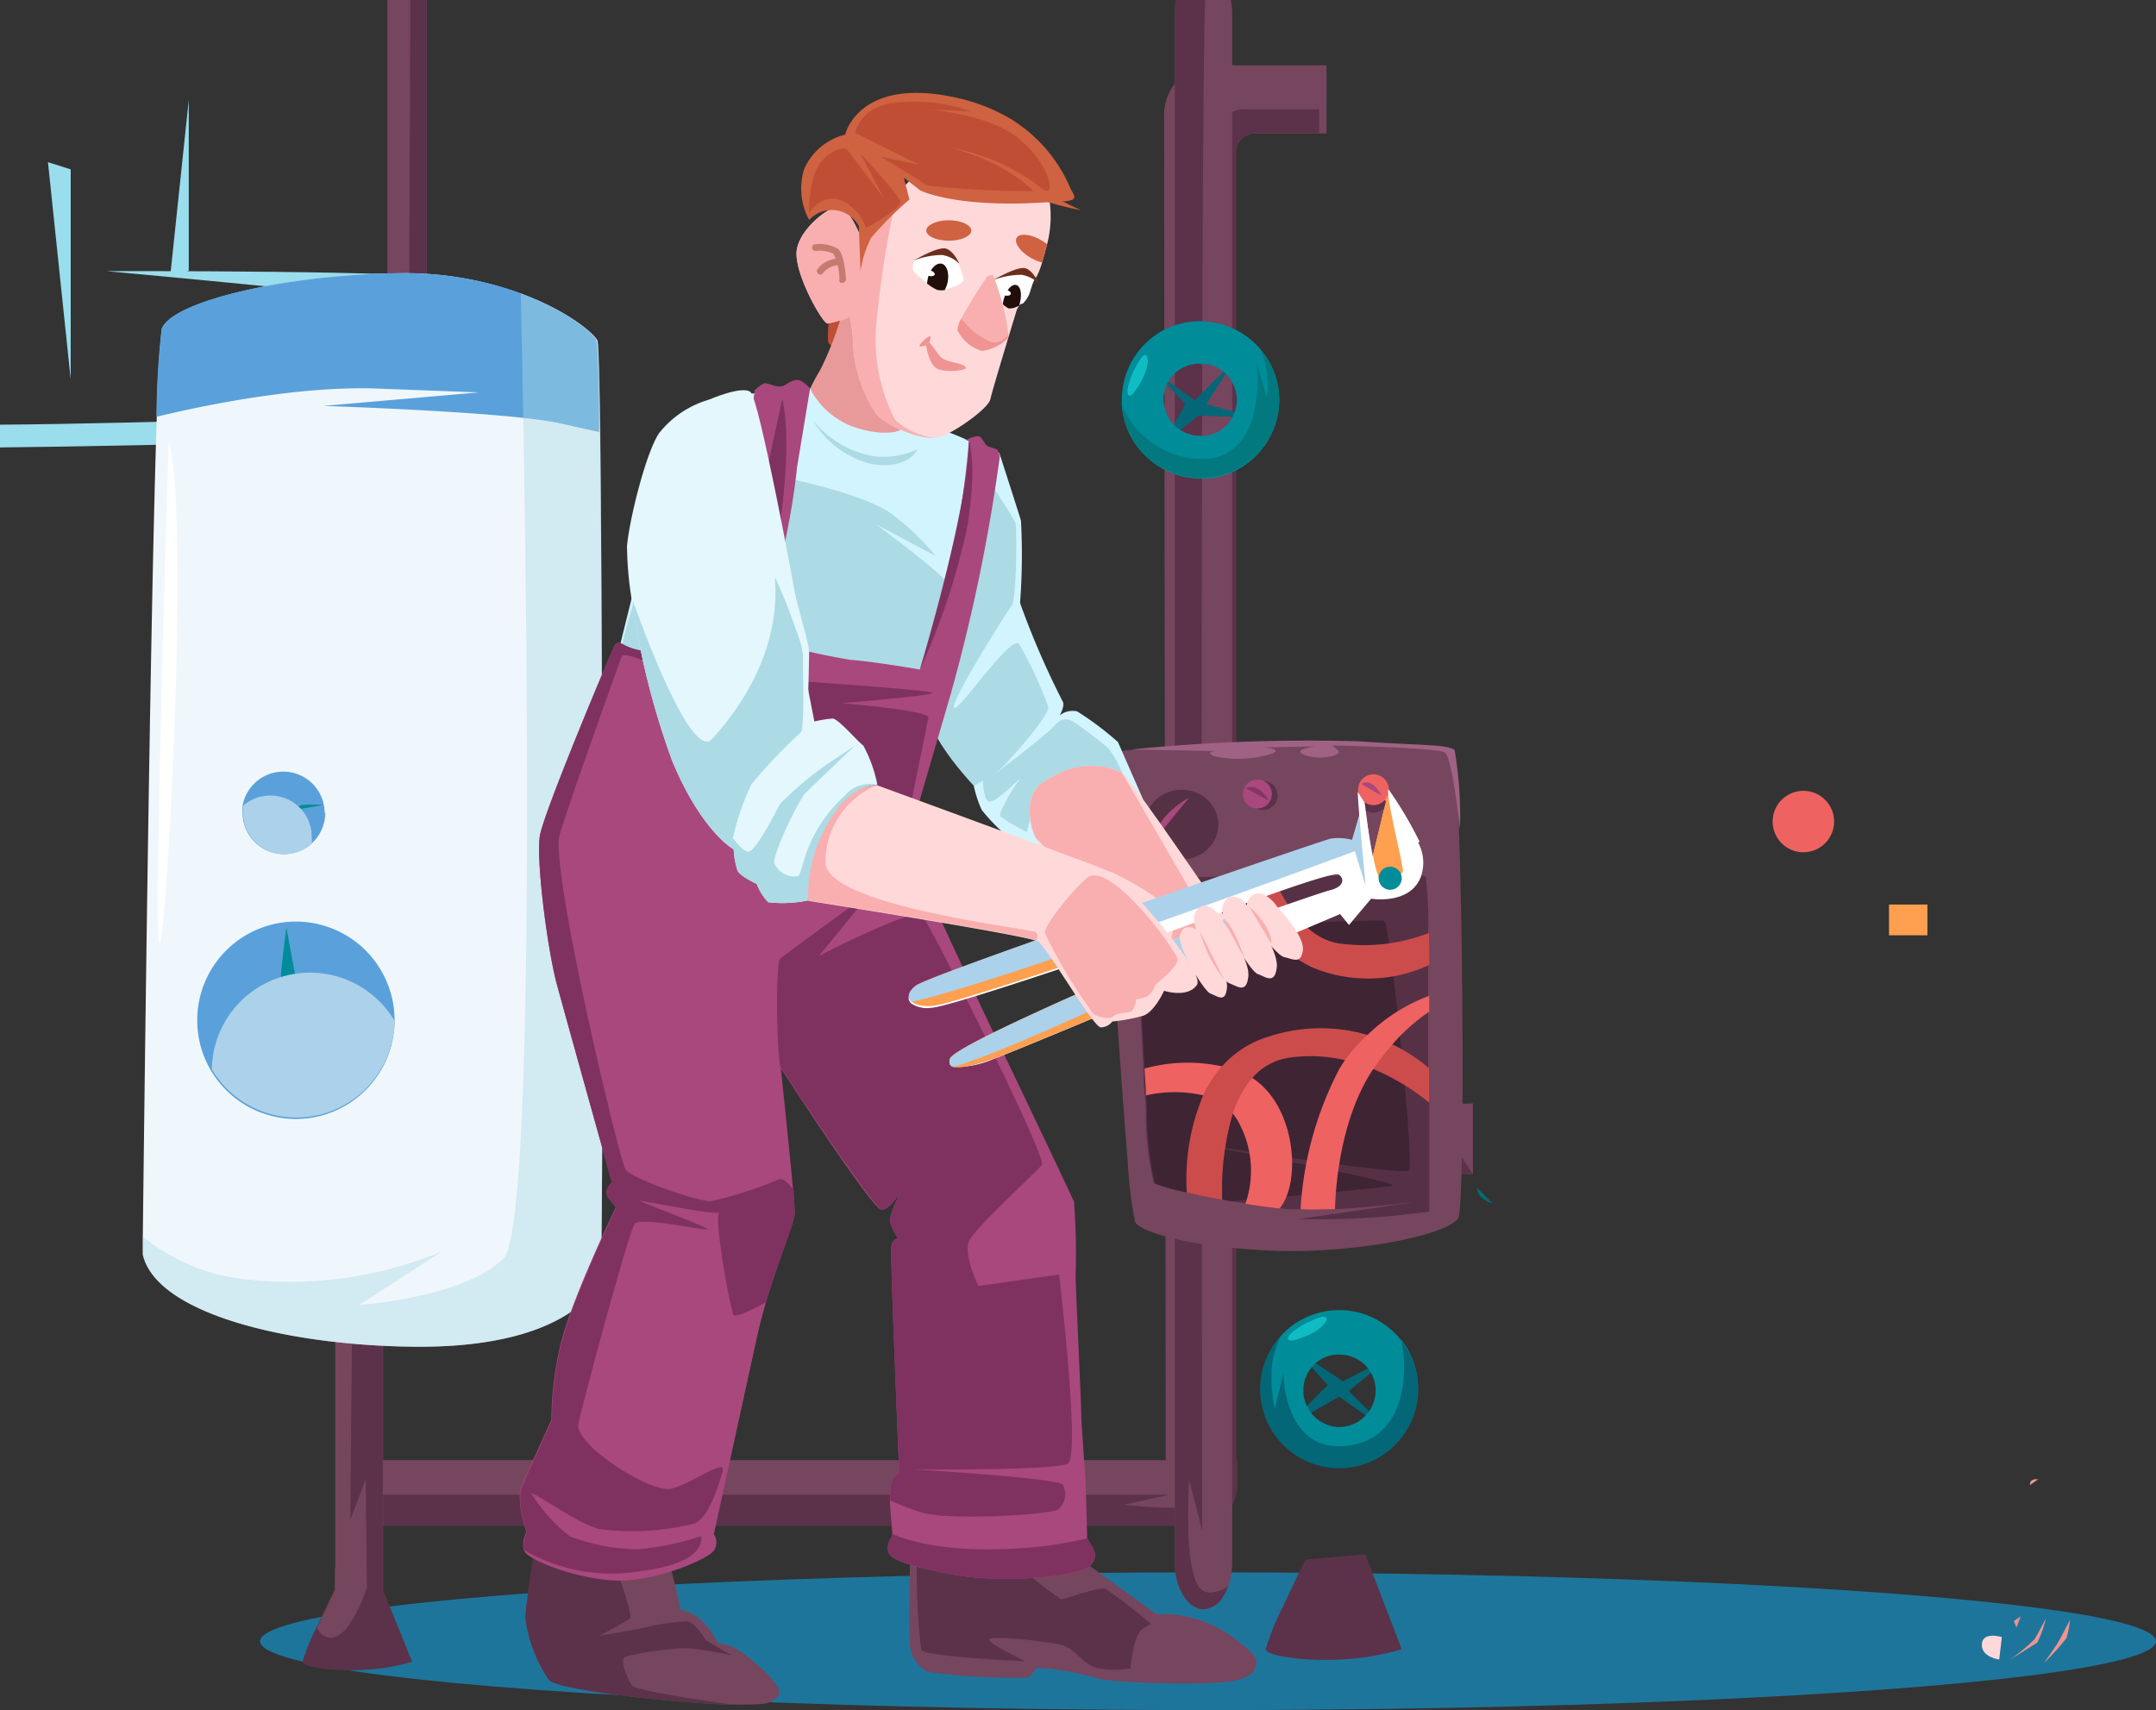 <svg xmlns="http://www.w3.org/2000/svg" viewBox="0 0 140.26 111.26"><rect x="0" y="0" width="140.26" height="111.26" fill="#333333" stroke="none"/><g><g id="Layer_1"><path d="M136.84,76.39a11.6,11.6,0,0,1-1.6-.11V71.91a10.19,10.19,0,0,1,1.6-.12" transform="translate(-41.02)" fill="#76465e"></path><path d="M70.1,28.16c-.5.35-18.71.85-29.08.95V27.63c9.15-.06,26.65-.67,27.39-.81,1-.2,1-6.59,0-7s-20.47-2.18-20.47-2.18,21.62-.06,22.25.55S70.79,27.68,70.1,28.16Z" transform="translate(-41.02)" fill="#9added"></path><polygon points="12.28 17.62 12.28 6.5 11.07 18 12.28 17.62" fill="#9added"></polygon><polygon points="4.6 11.02 4.6 24.69 3.12 10.55 4.6 11.02" fill="#9added"></polygon><path d="M136.84,76.39a11.6,11.6,0,0,1-1.6-.11V74" transform="translate(-41.02)" fill="#5b3249"></path><ellipse cx="78.59" cy="106.78" rx="61.67" ry="4.48" fill="#1e759b"></ellipse><path d="M132.21,107.3a16.1,16.1,0,0,1-3.69.65c-2.39.18-5.11-.19-5.16-.65a15.8,15.8,0,0,1,1.11-2.74c.7-1.51,1.47-3.09,1.47-3.09l1.92-.17.67-.06,1.31-.12Z" transform="translate(-41.02)" fill="#5b3249"></path><path d="M104.28,50.58a7.29,7.29,0,0,0,.61,2.12,12.29,12.29,0,0,0,2.54,2.39,2.31,2.31,0,0,0,1.12.33l.47-.8-2-3.71Z" transform="translate(-41.02)" fill="#d2f4ff"></path><path d="M127.32,4.25V8.68h-4.65a1.25,1.25,0,0,0-1.25,1.24v.22c0,11.37,0,84.89,0,84.89h.06v1.65a2.58,2.58,0,0,1-2.58,2.58H65.28V95h51.58l-.11-87.57A3.21,3.21,0,0,1,120,4.25Z" transform="translate(-41.02)" fill="#76465e"></path><path d="M95.08,20.23a6.54,6.54,0,0,0-.19,2c.16.43.86.45.86.45l.44-2.41Z" transform="translate(-41.02)" fill="#bf4e34"></path><path d="M120.64,8.31,120.38,28l-.84-5.07s.47,72,.09,73-1.22,2.07-2,2.16a30,30,0,0,1-3.47-.19l2.91-.65H65.28v2h53.65a2.59,2.59,0,0,0,2.58-2.58V95h-.06V9.66a1.25,1.25,0,0,1,1.22-1h4.17V7.11h-5A1.23,1.23,0,0,0,120.64,8.31Z" transform="translate(-41.02)" fill="#5b3249"></path><path d="M65.94,86.36v18.22a1.56,1.56,0,0,1-1,1.46,1.45,1.45,0,0,1-.55.1,1.51,1.51,0,0,1-.79-.21,1.56,1.56,0,0,1-.77-1.35V86.36Z" transform="translate(-41.02)" fill="#76465e"></path><rect x="25.2" width="2.55" height="40.49" fill="#76465e"></rect><polygon points="27.74 0 27.74 40.49 26.56 40.49 26.69 0 27.74 0" fill="#5b3249"></polygon><path d="M63.92,86.37h2v18.21a1.56,1.56,0,0,1-1,1.46l-.11-9.79-1,2.63Z" transform="translate(-41.02)" fill="#5b3249"></path><path d="M80.08,83.11c-.25,1-2.63,4.57-12,4.51-8.27-.06-16.89-2.13-17.77-6,0,0,0-.41,0-1.17.08-6.62.46-39.8.91-53.32a54.62,54.62,0,0,1,.33-5.72c.63-1.75,7.76-3.5,15.4-3.63a22,22,0,0,1,7.93,1.31c3,1.1,4.74,2.56,5,3.07.07.17.13,2.42.18,6C80.24,43.29,80.28,82.3,80.08,83.11Z" transform="translate(-41.02)" fill="#f0f7fc"></path><path d="M121.18.92V101.66a4.72,4.72,0,0,1-.26,1.56,3.24,3.24,0,0,1-.29.59,1.6,1.6,0,0,1-1.31.89c-1,0-1.87-1.36-1.87-3V.92a5.43,5.43,0,0,1,.08-.92h3.56A4.56,4.56,0,0,1,121.18.92Z" transform="translate(-41.02)" fill="#76465e"></path><path d="M80,28.11l-2.56-.57c-3.38-.75-15.39-1.13-15.39-1.13l10.13-.88-6.63-.25c-5.51-.2-12.24,1.32-14.35,1.84a54.62,54.62,0,0,1,.33-5.72c.63-1.75,7.76-3.5,15.4-3.63s12.51,3.51,12.89,4.38C79.9,22.32,80,24.57,80,28.11Z" transform="translate(-41.02)" fill="#5aa1db"></path><path d="M120.92,103.22a3.24,3.24,0,0,1-.29.59,1.6,1.6,0,0,1-1.31.89c-1,0-1.87-1.36-1.87-3V.92a5.43,5.43,0,0,1,.08-.92h1.89c-.34,9.85-.19,99.59-.19,99.59l-.85-3.31s-.34,5.11.51,6.77C119.32,103.89,120.18,103.66,120.92,103.22Z" transform="translate(-41.02)" fill="#5b3249"></path><path d="M80.08,83.11c-.25,1-2.63,4.57-12,4.51-8.27-.06-16.89-2.13-17.77-6,0,0,0-.41,0-1.17a12.63,12.63,0,0,0,6.5,2.76,25.73,25.73,0,0,0,13-1.81l-5.41,3.5s6.73-.46,9.36-3c2.38-2.29,1.36-53.19,1.14-62.81,3,1.1,4.74,2.56,5,3.07.07.17.13,2.42.18,6C80.24,43.29,80.28,82.3,80.08,83.11Z" transform="translate(-41.02)" fill="#acdae5" opacity="0.43"></path><path d="M91.66,110.33c-.57.57-.66.57-3,.57s-11.26-.85-11.92-1.6a9.22,9.22,0,0,1-1.53-4c0-.67.35-3,.55-4.21.08-.52.14-.86.14-.86h.19c.56.06,2.32.23,4.09.45,2.1.27,4.21.62,4.35.94a28.22,28.22,0,0,1,.75,3.1,2.94,2.94,0,0,1,1.32.66,5.38,5.38,0,0,1,1.12,1.5l.76.19C89.22,107.24,92.22,109.77,91.66,110.33Z" transform="translate(-41.02)" fill="#76465e"></path><path d="M100.23,101.26s-.12,5.26,0,5.88a2.21,2.21,0,0,0,1.13,1.63,39.92,39.92,0,0,0,6.51.38c.37-.13.37-.63.75-.63a16.69,16.69,0,0,1,3.63.63c1,.37,7,.5,8.76.25s1.75-1,1.75-1.38-2-2.13-3.75-2.63a7.61,7.61,0,0,0-2.76-.37l-5.88-4.26Z" transform="translate(-41.02)" fill="#76465e"></path><path d="M100.67,101.42a43.13,43.13,0,0,0,.28,5.91c.19.47,6.76.75,6.76.75s-2.35-1.12-2.35-1.41,3.85.1,4.79.38,1.32,1.31,2.35,1.5a6.45,6.45,0,0,0,2.06,0s.19-2.16.75-2.53l.57-.38a32.58,32.58,0,0,0-2.91-2.25c-.47-.19-2.63.66-2.91.66a21.54,21.54,0,0,1-2.63-2.07Z" transform="translate(-41.02)" fill="#5b3249"></path><path d="M88.65,110.9c-2.34,0-11.26-.85-11.92-1.6a9.22,9.22,0,0,1-1.53-4c0-.67.35-3,.55-4.21l.33-.85.37-.95,3.72,1.4.5.19s1.6,4.13,1.32,4.42a16.34,16.34,0,0,1-2,1.12c.07,0,2.26-.38,2.72-.47a16.06,16.06,0,0,1,3-.47c.57.1,1.22,1.22,1.22,1.22l1.69,1a20,20,0,0,0-3-.47,19.52,19.52,0,0,0-3.94.56c-.38.19.18,1.5.47,1.88S88.65,110.9,88.65,110.9Z" transform="translate(-41.02)" fill="#5b3249"></path><path d="M93.72,25.28a31.74,31.74,0,0,0-7.13,1c-2.63.87-4.63,8.63-4.76,9.26a4.74,4.74,0,0,0,.63,2s-1.38,5.51-2,8.14a55.93,55.93,0,0,0-.87,5.88,38.36,38.36,0,0,0,12,3.5c6,.5,7.89,0,7.89,0s4.08-14.39,4.33-15.89,2.74-7.7,1.62-9.45c-1-1.58-7.08-2.82-7.08-2.82Z" transform="translate(-41.02)" fill="#d2f4ff"></path><path d="M135.9,79.21c-.51,1.12-6.91,2.44-12.54,2.14s-8.25-1.33-8.49-1.83a25.48,25.48,0,0,1-.47-3.76S112.26,50,113.52,49a3.77,3.77,0,0,1,1-.2,115,115,0,0,1,14.76-.53c4.25.29,5.63.18,6.25.56a25.86,25.86,0,0,1,.4,5.15C136.24,62.4,136.27,78.38,135.9,79.21Z" transform="translate(-41.02)" fill="#76465e"></path><path d="M115.38,52,109,55.32s-.8-.6-1.89-1.55l-1-1-.7-.67-.29-.29c-.26-.27-.53-.54-.79-.82-1.75-1.91-3.3-4.12-3.19-5.9a.86.86,0,0,1,0-.16c.34-4.15,4.88-15.5,4.88-15.5s1.24,3.84,1.42,4.44a41.32,41.32,0,0,1-.06,5.36,54.24,54.24,0,0,0,2.77,6.4c.12.19,0,.57-.19.91a1.38,1.38,0,0,1,1.13-.26,20,20,0,0,1,2.66,2Z" transform="translate(-41.02)" fill="#d2f4ff"></path><path d="M134,69.51v2.23c0,3.93,0,7.1,0,7.1l-2.49.28a53.32,53.32,0,0,1-6,.19l7.4-1.08c-.23,0-2.65.33-5.06.44-.77,0-1.55.06-2.24,0h-.43c-.3,0-.62,0-1-.08-.68-.07-1.44-.17-2.22-.3l-.88-.15-.6-.11c-.83-.15-1.62-.32-2.3-.47a12.34,12.34,0,0,1-2.1-.58,20.88,20.88,0,0,1-.52-4.41c0-.29,0-.77-.07-1.37s-.06-1.1-.09-1.75c-.11-2.1-.24-4.83-.35-7.18-.13-2.84-.24-5.15-.24-5.15l6.66-.1,2.31,0c4.83-.06,9.85-.12,10,0a27,27,0,0,1,.15,3.69c0,.66,0,1.37,0,2.12s0,1.32,0,2v4.72Z" transform="translate(-41.02)" fill="#563145"></path><path d="M132.68,76.16c-.37.37-14.74-1.88-15.28-2,.55.1,15.35,2.81,14.15,3-.77.12-6.24.64-10.39,1l-.6-.11c-.83-.15-1.62-.32-2.3-.47a12.34,12.34,0,0,1-2.1-.58,20.88,20.88,0,0,1-.52-4.41c0-.29,0-.77-.07-1.37s-.06-1.1-.09-1.75c-.11-2.1-.24-4.83-.35-7.18L117,60.49s13.71-.75,14.08-.57S133.06,75.79,132.68,76.16Z" transform="translate(-41.02)" fill="#3f2433"></path><path d="M82.46,38.57s-1.22,3.61-1,4.13,2.3.14,2.3.14a22.65,22.65,0,0,0,.42-3.1C84.1,39.41,82.46,38.57,82.46,38.57Z" transform="translate(-41.02)" fill="#acdae5"></path><path d="M124.26,78.62c-.68-.07-1.44-.17-2.22-.3a6.55,6.55,0,0,0-.34-5.11,3.35,3.35,0,0,0-.46-.73,3.76,3.76,0,0,0-1.92-1.21,8.36,8.36,0,0,0-3.75,0c0-.51-.06-1.1-.09-1.75a10.53,10.53,0,0,1,5.09-.13,6.93,6.93,0,0,1,.75.2,4.35,4.35,0,0,1,1.21.57C125.38,72.05,125.66,77,124.26,78.62Z" transform="translate(-41.02)" fill="#ef6262"></path><path d="M92.6,31.2s4.88,1,6.57,2.34a17.42,17.42,0,0,1,2.72,2.63L98,34.11s4.6,3.38,4.78,4-1.31,5.64-1.31,5.64l-2.25,1.5L91,43l-1.5-7Z" transform="translate(-41.02)" fill="#acdae5"></path><path d="M134,69.51v2.23a14.81,14.81,0,0,0-3.65-2.19,10.77,10.77,0,0,0-1.82-.57A9.79,9.79,0,0,0,125,68.8a3.93,3.93,0,0,0-2.5,1.32,6.84,6.84,0,0,0-1.29,2.36,17.73,17.73,0,0,0-.68,5.58c-.83-.15-1.62-.32-2.3-.47a14.06,14.06,0,0,1,1.06-6.32,7.73,7.73,0,0,1,1.25-1.92,6.67,6.67,0,0,1,3.05-1.92A10.84,10.84,0,0,1,134,69.51Z" transform="translate(-41.02)" fill="#cc4c4c"></path><path d="M134,65.82a12.34,12.34,0,0,0-2.4,2.13c-.33.38-.67.8-1,1.27a3.43,3.43,0,0,0-.24.33c-2.27,3.38-2.47,8.18-2.49,9.12-.77,0-1.55.06-2.24,0a22.45,22.45,0,0,1,2.52-9.12c.13-.21.26-.42.39-.61A10.61,10.61,0,0,1,130,67.32,11.42,11.42,0,0,1,134,64.79Z" transform="translate(-41.02)" fill="#ef6262"></path><path d="M134,62.78a9.4,9.4,0,0,1-7.63.15,9.2,9.2,0,0,1-4.84-5.88l2.31,0c.67,1.51,2,3.91,4.22,4.32a11.7,11.7,0,0,0,5.92-.67C134,61.32,134,62,134,62.78Z" transform="translate(-41.02)" fill="#cc4c4c"></path><ellipse cx="76.87" cy="53.65" rx="2.39" ry="2.27" fill="#563145"></ellipse><path d="M114,50.25a5.08,5.08,0,0,0-3.63.13A3.79,3.79,0,0,0,108,53.45l-.19.69-.68-.37a10.31,10.31,0,0,1-1-.64c-.06-.05-.07-.16,0-.31a10.07,10.07,0,0,1,1.29-2.19c-.05,0-1.51,1.5-2,1.52l-.08,0a.46.46,0,0,1-.21-.27,3.82,3.82,0,0,1-.16-1.1l-.51.31-.12,0c-1.75-1.91-3.3-4.12-3.19-5.9a.86.86,0,0,1,0-.16l1.68-3.17,2.56-10.52s1.57,2.32,1.69,2.69.07,5-.25,5.39-4,6.25-3.75,6.63,3.75-4.88,4.25-4.13a24.84,24.84,0,0,1,1.88,4.07c.13.56-2.75,3.75-3.19,4.13l-.43.37c.17-.14,3.63-2.79,4-3.24s.78-.57,1.22-.32a27.48,27.48,0,0,1,2.31,1.75A5.92,5.92,0,0,1,114,50.25Z" transform="translate(-41.02)" fill="#acdae5"></path><circle cx="117.32" cy="53.45" r="2" fill="#ef6262"></circle><path d="M116.11,54.67l2.25-2.76S116.24,53,116.11,54.67Z" transform="translate(-41.02)" fill="#a9487d"></path><path d="M121.38,60.64l-4.31,2.07-2-1.84-3.4-3.1L109,55.37a2.63,2.63,0,0,1-.62-.88c-.53-1.16-.55-2.78.32-3.46a7.15,7.15,0,0,1,.61-.4,5.08,5.08,0,0,1,3.92-.66,5,5,0,0,1,.77.28C114.5,50.5,121.38,60.64,121.38,60.64Z" transform="translate(-41.02)" fill="#ffd9d9"></path><path d="M120.07,60.71l-1.63.81a24.51,24.51,0,0,1-3.4-.65l-.23-.1a42.44,42.44,0,0,1-3.17-3c-1.15-1.14-2.38-2.38-3.26-3.28-.53-1.16-.55-2.78.32-3.46a7.15,7.15,0,0,1,.61-.4,5.08,5.08,0,0,1,3.92-.66l.77.28Z" transform="translate(-41.02)" fill="#f9afaf"></path><path d="M96,19.65a21.47,21.47,0,0,1-1.63,4.44,12.29,12.29,0,0,0-1.13,2.4s2.88,1.82,4.51,1.93l1.63.12,1.12-3.31Z" transform="translate(-41.02)" fill="#e89a9a"></path><path d="M109.14,15.89c-.11.41-.22.83-.33,1.19a4.7,4.7,0,0,1-.32.85l-1.31,2.19s-1.62,5.29-1.73,5.85-2.08,2-3.2,2.44a1.26,1.26,0,0,1-.46.08c-1.31.05-3.61-1.07-3.9-1.76a9.25,9.25,0,0,1-1.35-4c0-.89-.22-2.12-.22-2.12a7.72,7.72,0,0,1-1.46.44c-.33,0-2.24-3.36-2-4.81s2.24-2.91,2.8-2.8,1.23,1.68,1.23,1.68l2-2.05,2-2,8.18.67.18,1A7.3,7.3,0,0,1,109.14,15.89Z" transform="translate(-41.02)" fill="#ffd9d9"></path><path d="M111.93,101.89c-.6.61-5.53,1.22-9.15.51s-4-1.12-4-1.64a1.18,1.18,0,0,1,.28-.8v-.18c0-.39-.12-1.33-.14-2.12A5,5,0,0,1,99,96.49a1.11,1.11,0,0,1,.52-.66S98.93,81.75,99,81.14s.47-.56.47-.56a2.91,2.91,0,0,1-.57-1.22,7.55,7.55,0,0,1,.75-1.88s-.8,1.31-1.31,1.22-4.8-6.51-6.6-9.33A14.88,14.88,0,0,1,91,68.09c-.19-.56-.56-17.37-.56-17.37l.15-9.16a41.82,41.82,0,0,0,5.76,1.37c1.74.14,4.51.63,4.51.63a58.1,58.1,0,0,0,3.19-14.87s.8.35,1.31.63a4,4,0,0,0,.71.33,114,114,0,0,1-3.21,15.54C101.53,49.74,100,55,100,55s3.95,8.66,5.73,12.34c1.88,3.88,5,10.47,5.16,10.84a43.78,43.78,0,0,1,.1,4.87c0,.42.37,8.27.37,8.89s.28,4.31.28,4.31.1,3.15.1,3.66a.77.77,0,0,0,0,.15C111.92,100.54,112.7,101.12,111.93,101.89Z" transform="translate(-41.02)" fill="#a9487d"></path><path d="M92.72,78.92c0,.59-1.07,3.09-1.87,5.81-.21.73-.41,1.47-.57,2.2-.75,3.44-2.82,12.89-2.82,12.89a.93.93,0,0,1,0,1.06c-.37.57-4,2.13-6.63,1.94s-5.26-1.31-5.63-1.81a.78.78,0,0,1-.11-.2,1.63,1.63,0,0,1,.17-1.11s-.69-2.07-.31-3,1.94-4.31,1.94-4.31a21.73,21.73,0,0,1,.56-4.76c.63-2.88,3.63-9.08,3.63-9.08L80.64,78c-.44-.56.19-1.06.19-1.06S77.89,66.4,77.26,64.09s-1.37-8.14-1.12-9.7S80.86,42.23,81,42a.37.37,0,0,1,.38-.18,3.61,3.61,0,0,0,2.16.54A8,8,0,0,0,85,42.24S90.78,53.7,90.84,54s.19,8.13.19,8.13,1.22,11.21,1.59,15.35C92.69,78.25,92.73,78.79,92.72,78.92Z" transform="translate(-41.02)" fill="#a9487d"></path><path d="M93.72,25.28a5.14,5.14,0,0,0,2.88,2.51c2.07.69,3,.19,3,.19l.56,1.5-6,1.12-2.38-3,.82-1.82Z" transform="translate(-41.02)" fill="#d2f4ff"></path><path d="M93.72,25.28l-.84,5.07A47.63,47.63,0,0,1,91.41,38l-.94,4.29L88.59,32s.75-2.5,1.13-4.25a16.64,16.64,0,0,0,.39-2.37S93.22,24.78,93.72,25.28Z" transform="translate(-41.02)" fill="#a9487d"></path><path d="M91.94,44.25s10,.65,9.76.84-5.91.66-5.91.66,5.72.47,5.63.94-1.22,6-1.22,6-7.7-1-8-1.22S91.94,44.25,91.94,44.25Z" transform="translate(-41.02)" fill="#7f3260"></path><path d="M82.65,78.14C83,78.32,87.53,80,87,80s-4.31-.84-4.69-.37-3.38,11.64-3.66,13,4.69,4.51,6,4.23,3.66-2.07,3.38-1.13-.85,2.91-1.79,3.38a16.59,16.59,0,0,1-6.19.38c-1.41-.29-4.7-2.73-4.42-2.26a10.79,10.79,0,0,0,2.45,2.72,13,13,0,0,0,4.41.85,18.33,18.33,0,0,0,4.13-.85s.56,1.69-3.85,2.26a11.37,11.37,0,0,1-7.65-1.36,1.63,1.63,0,0,1,.17-1.11s-.69-2.07-.31-3,1.94-4.31,1.94-4.31a21.73,21.73,0,0,1,.56-4.76c.63-2.88,3.63-9.08,3.63-9.08L80.64,78c-.44-.56.19-1.06.19-1.06S77.89,66.4,77.26,64.09s-1.37-8.14-1.12-9.7S80.86,42.23,81,42a.37.37,0,0,1,.38-.18,3.61,3.61,0,0,0,2.16.54l-.33.77s-1.6-.75-1.74-.42-4,11.12-4.08,11.78c-.38,3,3.94,21,4.32,21.59s4.6,2.07,5.54,2.07a24.75,24.75,0,0,0,4.41-1.41c-.57.19-3.48,2-3.85,2.16S82.27,78,82.65,78.14Z" transform="translate(-41.02)" fill="#7f3260"></path><path d="M101.79,28.49c-1.31.05-3.61-1.07-3.9-1.76a9.25,9.25,0,0,1-1.35-4c0-.89-.22-2.12-.22-2.12a7.72,7.72,0,0,1-1.46.44c-.33,0-2.24-3.36-2-4.81s2.24-2.91,2.8-2.8,1.23,1.68,1.23,1.68l2-2.05.36.16A64.23,64.23,0,0,0,98,21.44a11.5,11.5,0,0,0,1.24,5.86A4.59,4.59,0,0,0,101.79,28.49Z" transform="translate(-41.02)" fill="#f9afaf"></path><path d="M113.25,56.7s3.25,1.5,3.88,2.63a2.48,2.48,0,0,1-.25,2.38l-3.13-2.63Z" transform="translate(-41.02)" fill="#ffd9d9"></path><path d="M98.1,51.07s-1.75-.19-3.25,2.56a9.15,9.15,0,0,0-1.25,4.95A8.21,8.21,0,0,1,91,58.7a3.53,3.53,0,0,1-.75-1.19S89.15,57,89,56.64a5.26,5.26,0,0,1-.25-1.38s-2.07-1.12-4-5.76a51,51,0,0,1-2.56-10.07,22.84,22.84,0,0,1-.38-3.88c.13-1.63,1.19-6,2.08-7.36A6.42,6.42,0,0,1,87.15,26C88.76,25.7,90,27.37,90.36,29l2.49,12.17.41,2L94,46.94a7.68,7.68,0,0,1,1.18-.19c.38,0,1.63,1.5,2,1.75A9,9,0,0,1,98.1,51.07Z" transform="translate(-41.02)" fill="#e3f7fc"></path><path d="M98.37,78.7c-.41-.08-4.8-6.51-6.6-9.33-.27-1.75-.26-6.77,0-7s5.92-4.34,6-4.41l-3.47,4.23S100.48,59,101,59.55s8.17,15.77,7.8,16.24-4.23,4-4.7,4.88.57,3,.57,3l5.25-.75s1.41,11.83.57,12.3-10,.38-10,.38,9.39.56,9.67,1a1.29,1.29,0,0,1-.28,1.59c-.47.38-7.32.76-9,.19-.81-.27-1.47-.54-1.94-.75A5,5,0,0,1,99,96.49a1.11,1.11,0,0,1,.52-.66S98.93,81.75,99,81.14s.47-.56.47-.56a2.91,2.91,0,0,1-.57-1.22,7.55,7.55,0,0,1,.75-1.88S98.88,78.79,98.37,78.7Z" transform="translate(-41.02)" fill="#7f3260"></path><path d="M93.72,25.28s-.44-.53-.81-.56-.81.34-1,.44-1-.28-1.19-.22a2.18,2.18,0,0,0-.61.48l1.8.52Z" transform="translate(-41.02)" fill="#a9487d"></path><path d="M103.86,28.63a2.06,2.06,0,0,1,.78-.25c.25,0,.41.47.57.6s.69.22.72.31.14.36.14.36l-1.4-.36-.62-.6Z" transform="translate(-41.02)" fill="#a9487d"></path><path d="M110.32,13.1l-.43,0c-6.52.56-9-.71-9-.71l-1.07-.83.36,1.42a23.62,23.62,0,0,0-2.49,2.49A7.07,7.07,0,0,0,97,17.64l-.11-2.93a2,2,0,0,0-3.23-.4,4.28,4.28,0,0,1-.33-3.3A3.93,3.93,0,0,1,96,8.76s.83-3.67,6.87-2.48a12,12,0,0,1,3.89,1.45,9.72,9.72,0,0,1,3.92,4.58C111,12.84,111.07,13,110.32,13.1Z" transform="translate(-41.02)" fill="#ce6241"></path><path d="M133.44,57.08c-.72,1.81-3.22,1.39-3.22,1.39l-1.44,1.71-.58-.71s-6,2.55-11.83,5c-5.06,2.13-10,4.18-10.69,4.42a6.22,6.22,0,0,1-2.63.53c-.22-.07-.32-.23-.23-.52.21-.72,8.57-4.38,12.54-6.08l2-.88-.64-.54,2.64-1.06,2.36-.95H122l.79,0,.42,0s3.66-1.3,4.4-1.49.94-.67.51-1-10.23,3.44-10.23,3.44l-3.21,1.11c-4.45,1.51-12,4.06-13.08,4.12a1.88,1.88,0,0,1-1.28-.27c-.32-.27-.24-.68.3-1.07s6.89-2.64,13.35-4.9c6.63-2.31,13.29-4.58,13.61-4.65a3.52,3.52,0,0,1,1.39.08l.31-1.07.46-1.58s.3,2.08.59,3.61l.84-3.47.3.35,1.35,1.6A2.74,2.74,0,0,1,133.44,57.08Z" transform="translate(-41.02)" fill="#fff"></path><path d="M114,59.21a18.18,18.18,0,0,0,.71,2.12c-4.45,1.51-12,4.06-13.08,4.12-1.46.09-1.92-.67-1-1.34C101.09,63.77,107.52,61.47,114,59.21Z" transform="translate(-41.02)" fill="#ff9f50"></path><path d="M116.37,64.46c-5.06,2.13-10,4.18-10.69,4.42-1.55.53-3.14.94-2.86,0,.21-.72,8.57-4.38,12.54-6.08A11,11,0,0,0,116.37,64.46Z" transform="translate(-41.02)" fill="#ff9f50"></path><rect x="122.89" y="58.85" width="2.5" height="2" fill="#ff9f50"></rect><circle cx="89.36" cy="51.94" r="0.94" fill="#5b3249"></circle><path d="M132.29,56.63c0,.39-1.23.93-1.55.52a7,7,0,0,1-.4-1.55l.84-3.47-.29-.35-1.14.21,1.55-.36.18.85C131.75,53.83,132.26,56.34,132.29,56.63Z" transform="translate(-41.02)" fill="#ff9f50"></path><path d="M129.87,57.66l-.71-2.28s-22.89,8.5-28.83,9.8c-.32-.27-.24-.68.3-1.07s6.89-2.64,13.35-4.9c6.63-2.31,13.29-4.58,13.61-4.65a3.52,3.52,0,0,1,1.39.08l.77-2.65Z" transform="translate(-41.02)" fill="#acd1ea"></path><path d="M103.05,69.41c-.22-.07-.32-.23-.23-.52.21-.72,8.57-4.38,12.54-6.08l2-.88-.64-.54,2.64-1.06,2.61-1,.72-.27.07.22c.13.43.37,1.36.11,1.47s-3.73,1.47-3.73,1.47l-1.12-1,.59,1.38S107.35,68.15,103.05,69.41Z" transform="translate(-41.02)" fill="#acd1ea"></path><path d="M131.37,51.38a1,1,0,1,1-1-1A1,1,0,0,1,131.37,51.38Z" transform="translate(-41.02)" fill="#ef6262"></path><circle cx="82.18" cy="51.76" r="0.94" fill="#5b3249"></circle><path d="M129.58,51l1.31.77S130.33,50.54,129.58,51Z" transform="translate(-41.02)" fill="#a9487d"></path><path d="M129.87,57.66s-.6-6.25-.51-6.12.44.69.44.69l.69,5.32Z" transform="translate(-41.02)" fill="#fff"></path><path d="M132.09,55.51s-1-4.25-.72-4.13a25.18,25.18,0,0,1,2,3.38Z" transform="translate(-41.02)" fill="#fff"></path><path d="M132.21,57.14a.75.75,0,1,1-.75-.75A.75.75,0,0,1,132.21,57.14Z" transform="translate(-41.02)" fill="#008c99"></path><path d="M118.88,64.09c-.62.87-2.13.37-2.13.37s-.62,1.38-1.37,1.63a11.63,11.63,0,0,1-2,.37.94.94,0,0,1-.75.38c-.5,0-3.5-5.26-4.13-5.63l-.06,0c-1.16-.44-14.83-2.6-14.83-2.6-.25-7.45,4.5-7.51,4.5-7.51s14.4,5.26,15.15,5.63S119.51,63.21,118.88,64.09Z" transform="translate(-41.02)" fill="#ffd9d9"></path><circle cx="81.8" cy="51.66" r="0.94" fill="#a9487d"></circle><path d="M122.07,51.29l1.5.8S122.92,50.86,122.07,51.29Z" transform="translate(-41.02)" fill="#843664"></path><path d="M103.11,18.66l-.09,0a3.11,3.11,0,0,1-.54.18,1.26,1.26,0,0,1-.45,0l-.15-.06-.21-.12-.15-.1-.19-.14c-.16-.12-.32-.26-.47-.39a1.68,1.68,0,0,1-.46-.52c0-.19-.1-.87,1.23-1s1.55.2,1.55.2a8.11,8.11,0,0,1,.53,1.44C103.71,18.35,103.44,18.52,103.11,18.66Z" transform="translate(-41.02)" fill="#fff"></path><path d="M103.43,17.16a2.07,2.07,0,0,0-1.12-.57,5.38,5.38,0,0,0-1.83.35s1.58-.94,2.1-.76S103.43,17.16,103.43,17.16Z" transform="translate(-41.02)" fill="#6d2f1d"></path><path d="M102.65,18.44a1.84,1.84,0,0,1-.17.43,1.26,1.26,0,0,1-.45,0l-.15-.06-.21-.12-.15-.1-.19-.14a2.71,2.71,0,0,1,.06-.38c.15-.59.55-1,.9-.91S102.8,17.84,102.65,18.44Z" transform="translate(-41.02)" fill="#210e0b"></path><path d="M108.29,18.18s-.15.46-.24.74a1.77,1.77,0,0,1-.5.84l-.06,0-.17.09-.26.11a.67.67,0,0,1-.34.06.3.3,0,0,1-.11,0l-.16-.11-.11-.08-.08-.08-.05-.05a3.82,3.82,0,0,1-.34-.36,1.62,1.62,0,0,1-.32-.48c0-.18,0-.86,1-1.05A2.36,2.36,0,0,1,108.29,18.18Z" transform="translate(-41.02)" fill="#fff"></path><path d="M108.6,18.45a2.07,2.07,0,0,0-1.12-.57,5.23,5.23,0,0,0-1.84.34s1.59-.94,2.11-.76S108.6,18.45,108.6,18.45Z" transform="translate(-41.02)" fill="#6d2f1d"></path><path d="M107.37,19.7a1.05,1.05,0,0,1-.05.19l-.26.11a.67.67,0,0,1-.34.06.3.3,0,0,1-.11,0l-.16-.11-.11-.08-.08-.08a1.7,1.7,0,0,1,.06-.31c.15-.6.51-1,.8-.94S107.52,19.11,107.37,19.7Z" transform="translate(-41.02)" fill="#210e0b"></path><path d="M101.14,17.68c0,.1.11.22.3.27s.37,0,.39-.09-.1-.22-.3-.27S101.17,17.58,101.14,17.68Z" transform="translate(-41.02)" fill="#fff"></path><path d="M106.09,18.94c0,.11.11.23.3.28s.37,0,.39-.1-.1-.22-.3-.27S106.12,18.84,106.09,18.94Z" transform="translate(-41.02)" fill="#fff"></path><path d="M106.58,22a2.94,2.94,0,0,1-1.69.83,2.62,2.62,0,0,1-1.57-1.33,1.56,1.56,0,0,1,.24-.77,27.93,27.93,0,0,1,1.57-2.57s.08-.33.5-.24a15.83,15.83,0,0,1,1,3.87A.68.68,0,0,1,106.58,22Z" transform="translate(-41.02)" fill="#f9afaf"></path><path d="M101.24,22.33s.17,1.42.79,1.68,2.13.09,1.78-.17-1.15-.27-1.51-.54S101.41,21.88,101.24,22.33Z" transform="translate(-41.02)" fill="#ef9492"></path><path d="M124.11,59s1.77,1.83,1.67,2.8-.68.58-1.22.47-2.62-2.82-2.4-3.52a.77.77,0,0,1,1.13-.53A2.43,2.43,0,0,1,124.11,59Z" transform="translate(-41.02)" fill="#ffd9d9"></path><path d="M122.5,59.47s1.71,2.34,1.58,3.47-.71.62-1.24.43-2.53-3.59-2.29-4.39.77-.71,1.16-.51A2.85,2.85,0,0,1,122.5,59.47Z" transform="translate(-41.02)" fill="#ffd9d9"></path><path d="M120.65,60.07s1.71,2.34,1.58,3.47-.71.62-1.24.43-2.53-3.59-2.28-4.39.76-.71,1.15-.51A2.85,2.85,0,0,1,120.65,60.07Z" transform="translate(-41.02)" fill="#ffd9d9"></path><path d="M119.49,61.28s1.46,2,1.35,3-.6.53-1.06.37-2.17-3.08-2-3.77.66-.61,1-.44A2.47,2.47,0,0,1,119.49,61.28Z" transform="translate(-41.02)" fill="#ffd9d9"></path><path d="M66.69,66.34v.08a6.42,6.42,0,1,1,0-.08Z" transform="translate(-41.02)" fill="#5aa1db"></path><path d="M62.18,52.88a2.69,2.69,0,1,1-5.38,0,2.22,2.22,0,0,1,0-.45,2.69,2.69,0,0,1,5.34.45Z" transform="translate(-41.02)" fill="#5aa1db"></path><circle cx="19.28" cy="66.34" r="0.85" fill="#008c99"></circle><path d="M60,52.87a.5.5,0,0,1-.5.49.5.5,0,1,1,0-1A.5.5,0,0,1,60,52.87Z" transform="translate(-41.02)" fill="#008c99"></path><path d="M60.3,66.34a13.81,13.81,0,0,1-1-2.8c0-.58.35-3.2.35-3.2l.59,3.2Z" transform="translate(-41.02)" fill="#008c99"></path><path d="M59.49,52.87s1-.44,1.19-.5a8.34,8.34,0,0,1,1.33,0s-.79.16-1.26.23S59.49,52.87,59.49,52.87Z" transform="translate(-41.02)" fill="#008c99"></path><path d="M52,28.66s-1,31.55-.62,32.67S53.42,33.92,52,28.66Z" transform="translate(-41.02)" fill="#fff"></path><polygon points="84.37 87.87 87.37 89.87 90.5 88.24 87.75 90.5 90.5 93.25 87.12 90.87 83.62 92.87 86.37 90.12 84.37 87.87" fill="#036777"></polygon><polygon points="80.24 23.53 77.73 26.04 75.23 24.28 77.11 26.29 75.73 28.79 77.98 27.04 81.61 27.16 78.48 26.29 80.24 23.53" fill="#036777"></polygon><path d="M123,22.7a5,5,0,0,0-1.58-1.24,4.85,4.85,0,0,0-1-.38,5.41,5.41,0,0,0-1.34-.18,5.06,5.06,0,0,0-2.27.53A5.13,5.13,0,0,0,114,26c0,.13,0,.26,0,.4a5.13,5.13,0,0,0,2.85,4.19,4.94,4.94,0,0,0,2.27.54,3.44,3.44,0,0,0,.46,0,4.88,4.88,0,0,0,1.86-.53A5.13,5.13,0,0,0,123,22.7Zm-3.9,1a2.73,2.73,0,0,1,.41,0l.13,0a2.25,2.25,0,0,1,.76.33.83.83,0,0,1,.18.13l.15.13a2.37,2.37,0,0,1,.75,1.73,2.24,2.24,0,0,1-.06.52,2.33,2.33,0,0,1-.07.25,1.6,1.6,0,0,1-.13.3,2.37,2.37,0,0,1-1.68,1.26,2.12,2.12,0,0,1-.44,0,2.32,2.32,0,0,1-1.35-.42,2.23,2.23,0,0,1-.4-.35,2.35,2.35,0,0,1-.52-.89,2.45,2.45,0,0,1-.11-.71,2.32,2.32,0,0,1,.22-1,1.14,1.14,0,0,1,.1-.19A2.37,2.37,0,0,1,119.13,23.66Z" transform="translate(-41.02)" fill="#008c99"></path><path d="M91.91,25.94l-1.19,5.54.94,3.38S92.63,29,91.91,25.94Z" transform="translate(-41.02)" fill="#7f3260"></path><path d="M132.19,87.22a5.1,5.1,0,0,0-1.82-1.47,5,5,0,0,0-2.23-.51h-.2a5.1,5.1,0,0,0-3.56,1.64,5.13,5.13,0,0,0,1.4,8,5,5,0,0,0,2.18.58h.18a5.21,5.21,0,0,0,2.23-.5,5.14,5.14,0,0,0,1.82-7.78Zm-4.24.91h.19A2.38,2.38,0,0,1,130,89a1.32,1.32,0,0,1,.19.29,1.42,1.42,0,0,1,.17.35,2.25,2.25,0,0,1,.15.82,2.32,2.32,0,0,1-.15.84,2.62,2.62,0,0,1-.26.5,2,2,0,0,1-.22.27,2.32,2.32,0,0,1-1.75.77H128a2.37,2.37,0,0,1-1.69-.93,1.73,1.73,0,0,1-.27-.43,2.27,2.27,0,0,1-.22-.77,2,2,0,0,1,0-.25,1.93,1.93,0,0,1,0-.24,2.3,2.3,0,0,1,.57-1.3,1.66,1.66,0,0,1,.26-.27A2.36,2.36,0,0,1,128,88.13Z" transform="translate(-41.02)" fill="#008c99"></path><path d="M104.21,15c0,.36-.66.66-1.47.66s-1.46-.3-1.46-.66.66-.67,1.46-.67S104.21,14.64,104.21,15Z" transform="translate(-41.02)" fill="#ce6241"></path><path d="M109.14,15.89c-.11.41-.22.83-.33,1.19a3.07,3.07,0,0,1-.72-.3c-.7-.4-1.12-1-.93-1.31s.9-.25,1.6.16A2.81,2.81,0,0,1,109.14,15.89Z" transform="translate(-41.02)" fill="#ce6241"></path><path d="M95.7,18.4a.21.21,0,0,1-.08-.16,3.57,3.57,0,0,0-.38-1.73,2.09,2.09,0,0,0-1.15-.18.22.22,0,0,1-.24-.2.22.22,0,0,1,.19-.24,2.46,2.46,0,0,1,1.47.28c.46.36.53,1.77.54,2a.22.22,0,0,1-.21.23A.24.24,0,0,1,95.7,18.4Z" transform="translate(-41.02)" fill="#c67b71"></path><path d="M94.23,17.79a.21.21,0,0,1,0-.31,1.77,1.77,0,0,1,1.47-.66.22.22,0,0,1,.18.25.2.2,0,0,1-.24.18,1.39,1.39,0,0,0-1.07.5A.2.2,0,0,1,94.23,17.79Z" transform="translate(-41.02)" fill="#c67b71"></path><path d="M124.26,26a5.13,5.13,0,0,1-10.24.41,5.77,5.77,0,0,0,4.77,3.44c4.78.38,4-6.19,4-6.19l.66,2.25A6.1,6.1,0,0,0,123,22.7,5.1,5.1,0,0,1,124.26,26Z" transform="translate(-41.02)" fill="#01797f"></path><path d="M133.28,90.37a5.14,5.14,0,1,1-8.9-3.49,5.38,5.38,0,0,0-.62,2,10.43,10.43,0,0,0,.19,2.81l.56-2.34s0,5.35,4.32,4.69c3.79-.58,3.75-5.06,3.36-6.78A5.09,5.09,0,0,1,133.28,90.37Z" transform="translate(-41.02)" fill="#036777"></path><path d="M126.58,85.83a5.16,5.16,0,0,0-1.6.94c-.37.47-.18.66,1.13.1S127.8,85.27,126.58,85.83Z" transform="translate(-41.02)" fill="#10bcc4"></path><path d="M115.05,23.62a5.16,5.16,0,0,0-.68,1.72c0,.6.26.64.94-.62S115.66,22.42,115.05,23.62Z" transform="translate(-41.02)" fill="#10bcc4"></path><path d="M66.69,66.42A6.39,6.39,0,0,1,54.8,69.57a6.39,6.39,0,0,1,11.89-3.15Z" transform="translate(-41.02)" fill="#acd1ea"></path><path d="M61.3,54.45a3.55,3.55,0,0,1,0,.46,2.73,2.73,0,0,1-1.78.66,2.68,2.68,0,0,1-2.69-2.69,2.22,2.22,0,0,1,0-.45,2.64,2.64,0,0,1,1.77-.67A2.68,2.68,0,0,1,61.3,54.45Z" transform="translate(-41.02)" fill="#acd1ea"></path><path d="M106.58,22a2.94,2.94,0,0,1-1.69.83,2.62,2.62,0,0,1-1.57-1.33,1.56,1.56,0,0,1,.24-.77,5,5,0,0,0,1.87,1.5,1,1,0,0,0,1.15-.44A.68.68,0,0,1,106.58,22Z" transform="translate(-41.02)" fill="#ef9492"></path><path d="M96.09,9.68s-.71-.18-1.6.8-.84,3.37-.84,3.37.87-1.34,2.11-.81a3,3,0,0,1,1.61,1.79s2.27-1.24,2.22-1.69S97,10,97,10l1.55,2.93Z" transform="translate(-41.02)" fill="#bf4e34"></path><path d="M96.66,8.64s.32-2,3.24-2a10.54,10.54,0,0,1,4.31.62l-3-.17s4.08.31,6,1.86,2.3,3.24,2,3.46a58.63,58.63,0,0,1-7.9-.35c-.13-.14-3-1.87-3-1.87l2.51.53Z" transform="translate(-41.02)" fill="#bf4e34"></path><path d="M102.91,9.62a13.55,13.55,0,0,1,5.34,2.23,13.57,13.57,0,0,0,3.1,1.82,18.69,18.69,0,0,1-2.61-.67S107.33,10.84,102.91,9.62Z" transform="translate(-41.02)" fill="#ce6241"></path><path d="M101.41,22.42s.27-.58.09-.54-.66.49-.66.62S101.41,22.42,101.41,22.42Z" transform="translate(-41.02)" fill="#ef9492"></path><path d="M111.93,57c-.55.22-3,3.13-2.94,3.7A32.94,32.94,0,0,0,112.18,66c.26.13,1,.38,1.26.13s.81-.19,1.12-.31.38-.82.38-.82a1.66,1.66,0,0,0,.75-.19,1.62,1.62,0,0,0,.5-.75s1.44-1.12,1.44-1.62S113.56,56.39,111.93,57Z" transform="translate(-41.02)" fill="#f9afaf"></path><path d="M108.43,61.18c-1.16-.44-14.83-2.6-14.83-2.6-.25-7.45,4.5-7.51,4.5-7.51a5.43,5.43,0,0,0-3.38,5c-.09,2.85,13.21,4.32,13.65,4.57C108.59,60.77,108.54,61,108.43,61.18Z" transform="translate(-41.02)" fill="#f9afaf"></path><path d="M87.15,26s2.13-.93,2.69-.5,2.76,12.27,2.88,13,.94,3.38.94,3.94-.06,2.63-.06,2.63l-5.45-9.83Z" transform="translate(-41.02)" fill="#e3f7fc"></path><path d="M93.91,27.35A6.45,6.45,0,0,0,98,29.7a5.36,5.36,0,0,0,2.72-.47s-.65,1.4-3.09.94A6.13,6.13,0,0,1,93.91,27.35Z" transform="translate(-41.02)" fill="#acdae5"></path><path d="M98.1,51.07s-1.75-.19-3.25,2.56a9.15,9.15,0,0,0-1.25,4.95A8.21,8.21,0,0,1,91,58.7a3.53,3.53,0,0,1-.75-1.19S89.15,57,89,56.64a5.26,5.26,0,0,1-.25-1.38s-2.07-1.12-4-5.76a51,51,0,0,1-2.56-10.07c0-.22,0-.35,0-.35s3.7,10.63,5.16,9c5.3-5.87,3.85-10.89,4.13-10.42a35.74,35.74,0,0,1,1.38,3.47,6.79,6.79,0,0,1,.4,1.45c0,.1,0,.3,0,.56,0,1.34.09,4.36-.15,4.51A36.76,36.76,0,0,0,89.92,51a15.85,15.85,0,0,0-1.22,3.52s.56.84,1,.89,1.83-2.63,2.06-3.1a21.61,21.61,0,0,1,3.19-2.67c.38-.24,1.67-1.12,1.69-1.13s-2.72,2.59-3.19,3.05-2.16,4-2.06,4.6a1.45,1.45,0,0,0,1.54.85c.38-.19.29-2.68,3.06-5.26A2.1,2.1,0,0,1,98.1,51.07Z" transform="translate(-41.02)" fill="#acdae5"></path><path d="M104.05,28.69s.56,1.38-.09,5.51a43.63,43.63,0,0,1-3.1,9.36S104.05,33,104.05,28.69Z" transform="translate(-41.02)" fill="#7f3260"></path><path d="M111.93,101.89c-.6.61-5.53,1.22-9.15.51s-4-1.12-4-1.64a1.18,1.18,0,0,1,.28-.8v-.18c.88.43,3.25,1.15,7.24,1a26.11,26.11,0,0,0,5.47-.7C111.92,100.54,112.7,101.12,111.93,101.89Z" transform="translate(-41.02)" fill="#7f3260"></path><path d="M92.72,78.92c0,.59-1.07,3.09-1.87,5.81-.71.39-1.91,1-2.1.82s-1.32-6.38-.94-6.66a26.58,26.58,0,0,1,3.85-2.16c.3-.1.64.23,1,.7C92.69,78.25,92.73,78.79,92.72,78.92Z" transform="translate(-41.02)" fill="#7f3260"></path><path d="M123.72,61.4l-1.46-2.46S123.81,60.3,123.72,61.4Z" transform="translate(-41.02)" fill="#f9afaf"></path><path d="M120.57,59.74,122,62.41S121.27,60.11,120.57,59.74Z" transform="translate(-41.02)" fill="#f9afaf"></path><path d="M119.07,60.58l1.59,3.15A8.75,8.75,0,0,1,119.07,60.58Z" transform="translate(-41.02)" fill="#f9afaf"></path><path d="M136,53.94c-.24-2.12-.63-4.81-1-5-.69-.31-7.32-.44-7.32-.44l.38.32c.37.31-1.13.68-2.13.31s.69-.57.69-.57l-3.45.07s1.26.06.69.37a7.23,7.23,0,0,1-3.88.19c-.56-.28,0-.32.32-.32l-5.66-.11a115,115,0,0,1,14.76-.53c4.25.29,5.63.18,6.25.56A25.86,25.86,0,0,1,136,53.94Z" transform="translate(-41.02)" fill="#a06284"></path><path d="M174,108.18a14.65,14.65,0,0,0,1.46-1.61,7.26,7.26,0,0,0,.23-1.18l-.68,1.29C174.85,107,174,108.18,174,108.18Z" transform="translate(-41.02)" fill="#ef9492"></path><path d="M171.75,108l1.81-1.13a7.57,7.57,0,0,0,.56-1.58s-.56,1.07-.73,1.35A13,13,0,0,1,171.75,108Z" transform="translate(-41.02)" fill="#ef9492"></path><polygon points="131.01 105.47 131.46 105.16 131.18 105.89 131.01 105.47" fill="#ef9492"></polygon><path d="M173.08,96.62l.53-.37S173.05,96.14,173.08,96.62Z" transform="translate(-41.02)" fill="#ef9492"></path><path d="M137.13,77.3l1,1S137.07,78,137.13,77.3Z" transform="translate(-41.02)" fill="#046d72"></path><path d="M171.25,106.51s-1.25-.39-1.3.46,1.13,1,1.13,1Z" transform="translate(-41.02)" fill="#ffd9d9"></path><path d="M67.83,108.11a12.15,12.15,0,0,1-3,.52c-1.91.15-4.09-.14-4.13-.52a13,13,0,0,1,.89-2.19c.56-1.21,1.18-2.47,1.18-2.47l1.54-.14.54,0,1-.09Z" transform="translate(-41.02)" fill="#5b3249"></path><path d="M64.89,103.26a9.09,9.09,0,0,1-1.31,2.67c-.59.66-1.3,1-1.95,0,.56-1.21,1.18-2.47,1.18-2.47V102l1-.36Z" transform="translate(-41.02)" fill="#76465e"></path></g></g></svg>